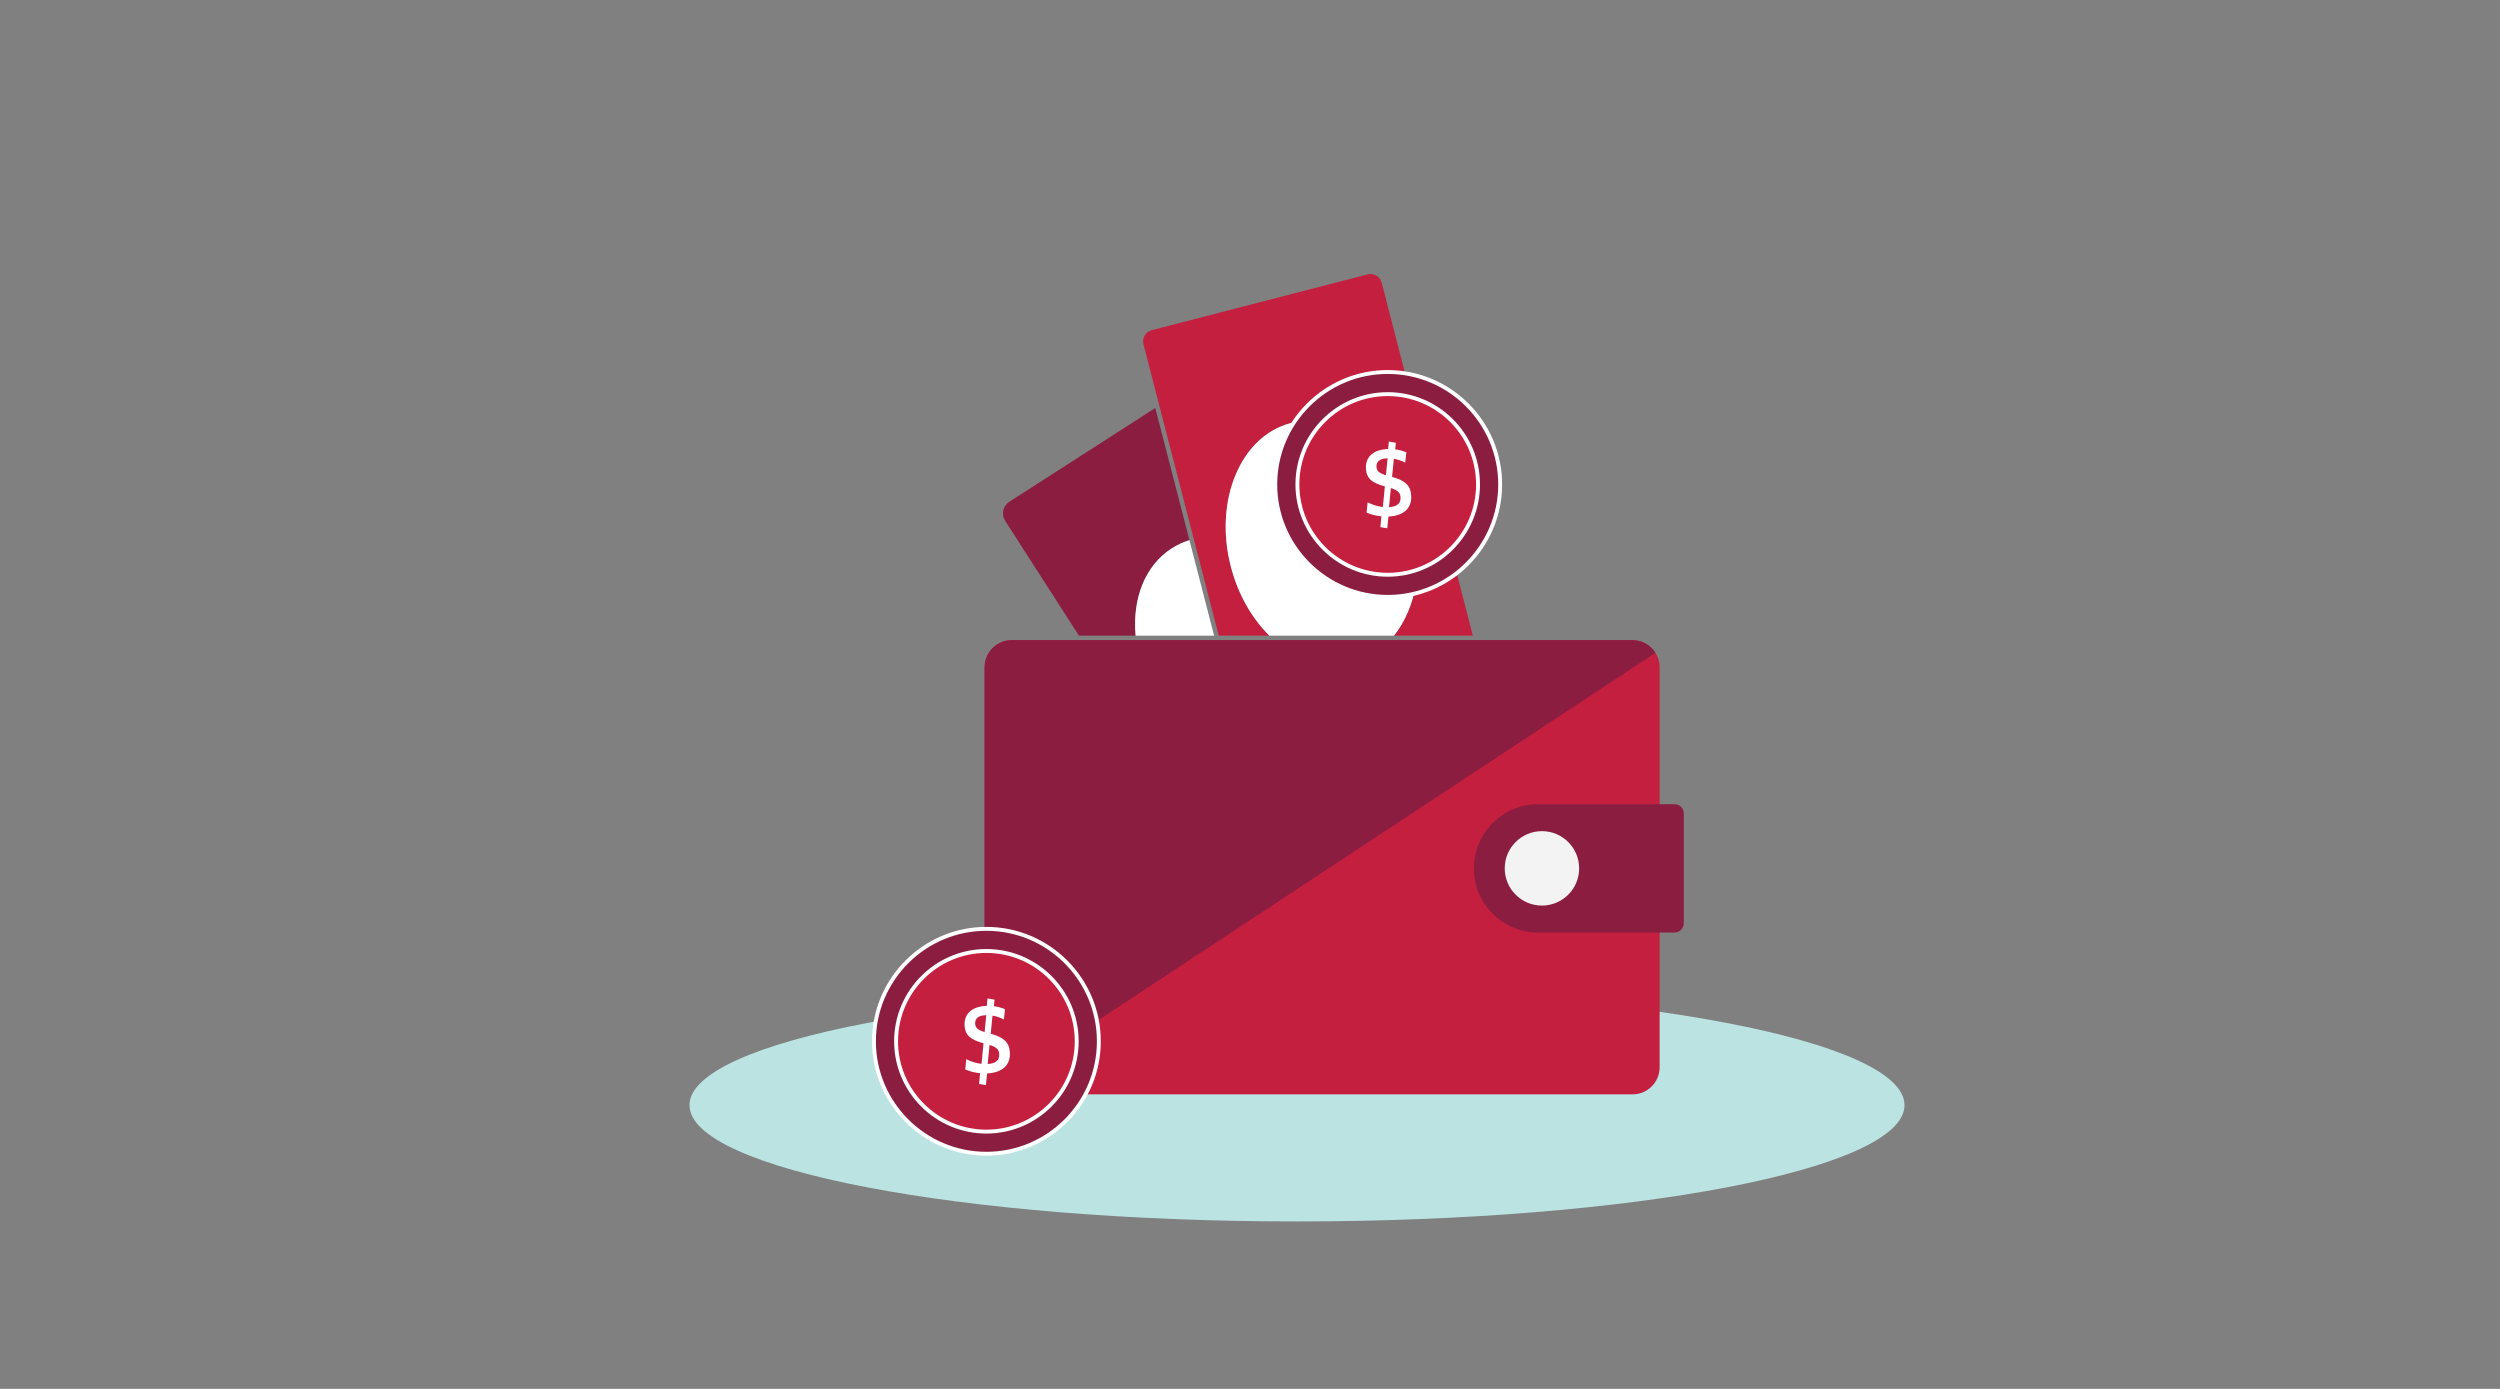 <?xml version="1.0" encoding="UTF-8"?>
<svg width="450px" height="250px" viewBox="0 0 450 250" version="1.1" xmlns="http://www.w3.org/2000/svg" xmlns:xlink="http://www.w3.org/1999/xlink">
    <rect x="0" y="0" width="450" height="250" fill="#808080" stroke="none"/>
    <!-- Generator: Sketch 63.1 (92452) - https://sketch.com -->
    <title>Illustrations/Teal/Currency/good-credit-450x250</title>
    <desc>Created with Sketch.</desc>
    <g id="Illustrations/Teal/Currency/good-credit-450x250" stroke="none" stroke-width="1" fill="none" fill-rule="evenodd">
        <path d="M342.812,198.928 C342.812,210.489 293.853,219.861 233.459,219.861 C173.066,219.861 124.109,210.489 124.109,198.928 C124.109,187.367 173.066,177.995 233.459,177.995 C293.853,177.995 342.812,187.367 342.812,198.928" id="Fill-2" fill="#BBE3E2"></path>
        <path d="M210.915,98.706 C211.918,98.061 212.985,97.571 214.098,97.224 L207.951,73.437 L181.677,90.316 C180.523,91.058 180.188,92.594 180.93,93.748 L194.214,114.426 L204.41,114.426 C203.809,107.844 206.034,101.841 210.915,98.706" id="Fill-4" fill="#8B1D41"></path>
        <path d="M210.915,98.706 C206.034,101.841 203.809,107.844 204.41,114.426 L218.542,114.426 L214.098,97.224 C212.985,97.571 211.918,98.061 210.915,98.706" id="Fill-6" fill="#FFFFFF"></path>
        <path d="M246.687,49.323 C246.515,49.323 246.341,49.344 246.167,49.389 L207.314,59.428 C206.206,59.715 205.536,60.85 205.822,61.96 L219.377,114.426 L228.495,114.426 C225.356,111.318 222.851,107.028 221.55,101.994 C218.466,90.06 223.306,78.49 232.359,76.151 C241.412,73.812 251.249,81.59 254.333,93.523 C256.41,101.56 254.889,109.427 250.913,114.426 L265.118,114.426 L248.7,50.882 C248.458,49.946 247.612,49.323 246.687,49.323" id="Fill-8" fill="#C41F3E"></path>
        <path d="M254.334,93.523 C251.25,81.589 241.412,73.812 232.359,76.151 C223.307,78.49 218.467,90.06 221.551,101.994 C222.852,107.028 225.356,111.318 228.495,114.425 L250.913,114.425 C254.89,109.426 256.41,101.56 254.334,93.523" id="Fill-10" fill="#FFFFFF"></path>
        <path d="M293.87,196.985 L182.091,196.985 C179.417,196.985 177.228,194.797 177.228,192.123 L177.228,120.098 C177.228,117.423 179.417,115.236 182.091,115.236 L293.87,115.236 C296.545,115.236 298.732,117.423 298.732,120.098 L298.732,192.123 C298.732,194.797 296.545,196.985 293.87,196.985" id="Fill-12" fill="#C41F3E"></path>
        <path d="M265.306,156.306 L265.306,156.306 C265.306,162.685 270.476,167.855 276.855,167.855 L301.421,167.855 C302.337,167.855 303.08,167.112 303.08,166.196 L303.08,146.417 C303.08,145.5 302.337,144.757 301.421,144.757 L276.855,144.757 C270.476,144.757 265.306,149.928 265.306,156.306" id="Fill-14" fill="#8B1D41"></path>
        <path d="M179.059,195.914 L297.976,117.511 C297.111,116.147 295.594,115.236 293.87,115.236 L182.09,115.236 C179.417,115.236 177.228,117.424 177.228,120.099 L177.228,192.123 C177.228,193.652 177.946,195.02 179.059,195.914" id="Fill-16" fill="#8B1D41"></path>
        <path d="M277.55,149.607 C273.85,149.607 270.851,152.606 270.851,156.305 C270.851,160.005 273.85,163.004 277.55,163.004 C281.249,163.004 284.248,160.005 284.248,156.305 C284.248,152.606 281.249,149.607 277.55,149.607" id="Fill-18" fill="#F2F3F2"></path>
        <path d="M270.03,87.199 C270.03,98.378 260.968,107.439 249.79,107.439 C238.611,107.439 229.55,98.378 229.55,87.199 C229.55,76.02 238.611,66.959 249.79,66.959 C260.968,66.959 270.03,76.02 270.03,87.199" id="Fill-20" fill="#8B1D41"></path>
        <path d="M249.79,67.309 C238.823,67.309 229.9,76.233 229.9,87.2 C229.9,98.165 238.823,107.088 249.79,107.088 C260.758,107.088 269.68,98.165 269.68,87.2 C269.68,76.233 260.758,67.309 249.79,67.309 M249.79,107.79 C238.436,107.79 229.199,98.553 229.199,87.2 C229.199,75.846 238.436,66.609 249.79,66.609 C261.144,66.609 270.382,75.846 270.382,87.2 C270.382,98.553 261.144,107.79 249.79,107.79" id="Fill-22" fill="#FFFFFF"></path>
        <path d="M266.047,87.199 C266.047,96.178 258.769,103.456 249.79,103.456 C240.813,103.456 233.534,96.178 233.534,87.199 C233.534,78.22 240.813,70.942 249.79,70.942 C258.769,70.942 266.047,78.22 266.047,87.199" id="Fill-24" fill="#C41F3E"></path>
        <path d="M249.79,71.294 C241.02,71.294 233.885,78.429 233.885,87.199 C233.885,95.97 241.02,103.105 249.79,103.105 C258.561,103.105 265.695,95.97 265.695,87.199 C265.695,78.429 258.561,71.294 249.79,71.294 M249.79,103.807 C240.633,103.807 233.183,96.356 233.183,87.199 C233.183,78.042 240.633,70.592 249.79,70.592 C258.948,70.592 266.397,78.042 266.397,87.199 C266.397,96.356 258.948,103.807 249.79,103.807" id="Fill-26" fill="#FFFFFF"></path>
        <path d="M250.058,91.283 C251.476,91.208 252.154,90.586 252.098,89.54 C252.057,88.76 251.71,88.262 250.356,87.854 L250.023,91.285 C250.023,91.285 250.04,91.285 250.058,91.283 M249.538,82.511 C248.297,82.577 247.723,83.141 247.769,84.01 C247.81,84.771 248.204,85.16 249.467,85.537 L249.769,82.499 C249.698,82.503 249.609,82.508 249.538,82.511 M253.143,81.43 L252.939,83.272 C252.334,82.949 251.646,82.701 250.893,82.581 L250.569,85.835 C252.824,86.461 253.917,87.309 254.02,89.242 C254.142,91.528 252.577,92.839 250.005,92.975 L249.917,92.98 L249.709,95.089 L248.472,94.887 C248.472,94.887 248.67,92.939 248.653,92.94 C247.653,92.851 246.732,92.598 245.986,92.264 L246.172,90.424 C247.085,90.873 247.971,91.164 248.918,91.256 L249.273,87.556 C247.089,86.944 245.967,86.239 245.867,84.343 C245.753,82.215 247.234,80.963 249.68,80.833 C249.751,80.829 249.804,80.826 249.857,80.823 L249.999,79.482 L251.255,79.7 L251.14,80.879 C251.892,80.981 252.579,81.177 253.143,81.43" id="Fill-28" fill="#FFFFFF"></path>
        <path d="M197.792,187.434 C197.792,198.613 188.73,207.674 177.551,207.674 C166.373,207.674 157.311,198.613 157.311,187.434 C157.311,176.255 166.373,167.194 177.551,167.194 C188.73,167.194 197.792,176.255 197.792,187.434" id="Fill-30" fill="#8B1D41"></path>
        <path d="M177.552,167.544 C166.584,167.544 157.662,176.466 157.662,187.434 C157.662,198.4 166.584,207.323 177.552,207.323 C188.519,207.323 197.441,198.4 197.441,187.434 C197.441,176.466 188.519,167.544 177.552,167.544 M177.552,208.025 C166.198,208.025 156.96,198.788 156.96,187.434 C156.96,176.079 166.198,166.842 177.552,166.842 C188.906,166.842 198.143,176.079 198.143,187.434 C198.143,198.788 188.906,208.025 177.552,208.025" id="Fill-32" fill="#FFFFFF"></path>
        <path d="M193.808,187.434 C193.808,196.413 186.53,203.691 177.551,203.691 C168.574,203.691 161.295,196.413 161.295,187.434 C161.295,178.455 168.574,171.177 177.551,171.177 C186.53,171.177 193.808,178.455 193.808,187.434" id="Fill-34" fill="#C41F3E"></path>
        <path d="M177.552,171.528 C168.781,171.528 161.646,178.663 161.646,187.433 C161.646,196.204 168.781,203.339 177.552,203.339 C186.322,203.339 193.457,196.204 193.457,187.433 C193.457,178.663 186.322,171.528 177.552,171.528 M177.552,204.041 C168.394,204.041 160.944,196.59 160.944,187.433 C160.944,178.276 168.394,170.826 177.552,170.826 C186.709,170.826 194.158,178.276 194.158,187.433 C194.158,196.59 186.709,204.041 177.552,204.041" id="Fill-36" fill="#FFFFFF"></path>
        <path d="M177.818,191.518 C179.237,191.443 179.915,190.82 179.859,189.774 C179.817,188.995 179.47,188.497 178.116,188.089 L177.783,191.52 L177.818,191.518 Z M177.298,182.746 C176.057,182.812 175.483,183.376 175.529,184.245 C175.57,185.006 175.964,185.394 177.228,185.772 L177.529,182.734 C177.458,182.738 177.369,182.742 177.298,182.746 L177.298,182.746 Z M180.903,181.665 L180.699,183.507 C180.094,183.184 179.406,182.936 178.653,182.816 L178.329,186.069 C180.584,186.696 181.677,187.544 181.781,189.476 C181.902,191.763 180.337,193.074 177.766,193.21 C177.73,193.211 177.713,193.212 177.677,193.214 L177.469,195.324 L176.232,195.122 C176.232,195.122 176.431,193.174 176.413,193.175 C175.413,193.086 174.493,192.832 173.746,192.499 L173.932,190.659 C174.845,191.108 175.732,191.399 176.679,191.49 L177.033,187.791 C174.849,187.178 173.727,186.474 173.627,184.577 C173.513,182.45 174.994,181.198 177.44,181.067 C177.511,181.063 177.564,181.061 177.618,181.058 L177.759,179.717 L179.015,179.935 L178.9,181.114 C179.653,181.216 180.339,181.411 180.903,181.665 L180.903,181.665 Z" id="Fill-38" fill="#FFFFFF"></path>
    </g>
</svg>